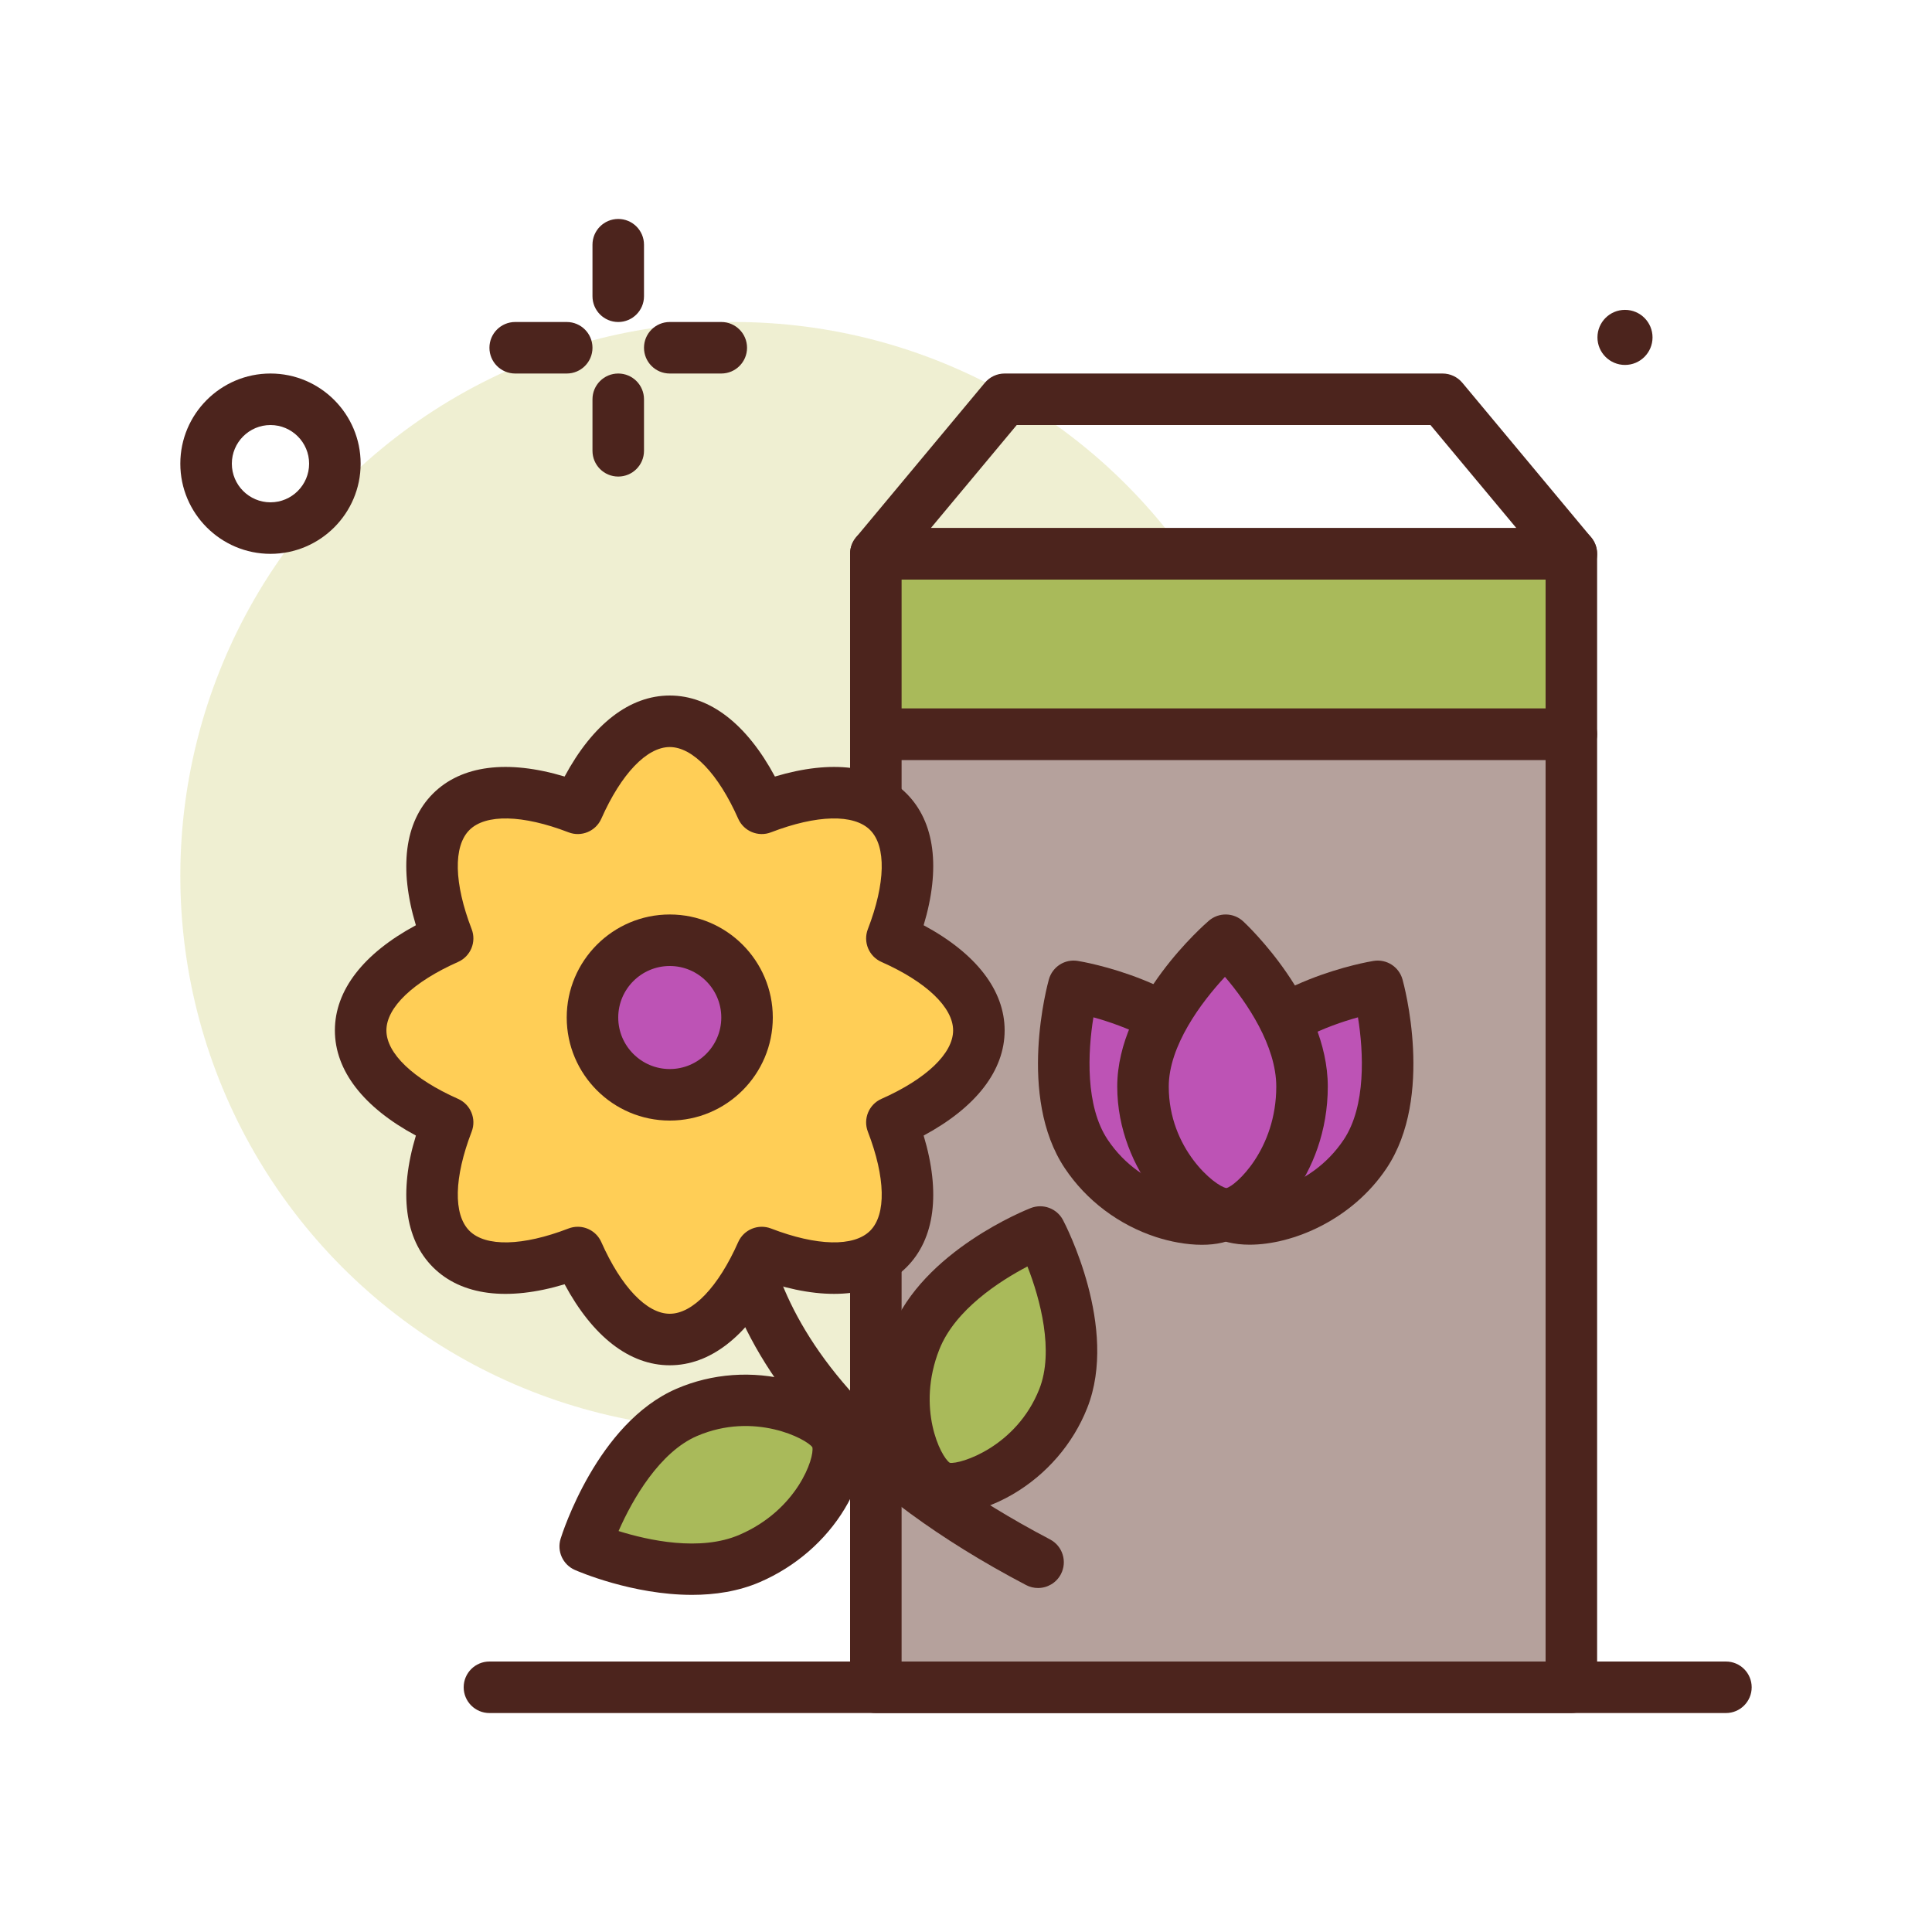<svg id="box" enable-background="new 0 0 300 300" height="512" viewBox="0 0 300 300" width="512" xmlns="http://www.w3.org/2000/svg"><g><circle cx="114" cy="136" fill="#efefd2" r="86"/><g fill="#4c241d"><path d="m96 50c-2.211 0-4-1.791-4-4v-8c0-2.209 1.789-4 4-4s4 1.791 4 4v8c0 2.209-1.789 4-4 4z"/><path d="m96 74c-2.211 0-4-1.791-4-4v-8c0-2.209 1.789-4 4-4s4 1.791 4 4v8c0 2.209-1.789 4-4 4z"/><path d="m88 58h-8c-2.211 0-4-1.791-4-4s1.789-4 4-4h8c2.211 0 4 1.791 4 4s-1.789 4-4 4z"/><path d="m112 58h-8c-2.211 0-4-1.791-4-4s1.789-4 4-4h8c2.211 0 4 1.791 4 4s-1.789 4-4 4z"/><path d="m42 86c-7.719 0-14-6.281-14-14s6.281-14 14-14 14 6.281 14 14-6.281 14-14 14zm0-20c-3.309 0-6 2.691-6 6s2.691 6 6 6 6-2.691 6-6-2.691-6-6-6z"/><circle cx="252.328" cy="52.391" r="4.276"/></g><g><path d="m136 114h108v148h-108z" fill="#b5a19c"/><path d="m244 266h-108c-2.211 0-4-1.791-4-4v-148c0-2.209 1.789-4 4-4h108c2.211 0 4 1.791 4 4v148c0 2.209-1.789 4-4 4zm-104-8h100v-140h-100z" fill="#4c241d"/></g><path d="m244 90h-108c-1.551 0-2.965-.898-3.621-2.303-.66-1.406-.445-3.066.547-4.258l20-24c.762-.912 1.886-1.439 3.074-1.439h68c1.188 0 2.312.527 3.074 1.439l20 24c.992 1.191 1.207 2.852.547 4.258-.656 1.405-2.07 2.303-3.621 2.303zm-99.461-8h90.922l-13.336-16h-64.25z" fill="#4c241d"/><g><path d="m191.447 165.464c-6.518 9.752-4.297 20.891-1.122 23.013s15.137.462 21.655-9.29 1.947-26.025 1.947-26.025-15.963 2.55-22.48 12.302z" fill="#bd53b5"/><path d="m194.047 193.275c-2.406 0-4.484-.496-5.945-1.473-2.859-1.91-4.672-6.338-4.848-11.842-.188-5.805 1.539-11.742 4.867-16.719 7.402-11.078 24.453-13.916 25.172-14.031 2.016-.324 3.934.912 4.484 2.867.207.738 4.98 18.176-2.473 29.33-5.363 8.023-14.566 11.868-21.257 11.868zm.723-25.587c-5.438 8.141-3.297 16.369-2.113 17.547 1.434.609 10.617-.221 16-8.271 3.48-5.213 3.086-13.613 2.207-18.994-4.626 1.282-12.384 4.167-16.094 9.718z" fill="#4c241d"/></g><g><path d="m189.202 165.464c6.518 9.752 4.297 20.891 1.122 23.013s-15.137.462-21.655-9.29-1.947-26.025-1.947-26.025 15.963 2.55 22.48 12.302z" fill="#bd53b5"/><path d="m186.633 193.291c-2.426 0-4.977-.504-7.121-1.203-5.797-1.889-10.824-5.682-14.164-10.68-7.457-11.154-2.684-28.592-2.477-29.33.551-1.957 2.469-3.197 4.484-2.867.719.115 17.77 2.953 25.172 14.031 3.328 4.977 5.055 10.914 4.867 16.719-.176 5.504-1.988 9.932-4.848 11.842-1.601 1.07-3.706 1.488-5.913 1.488zm-16.848-35.322c-.879 5.381-1.273 13.779 2.211 18.994 5.383 8.049 14.566 8.875 16.203 8.129.977-1.035 3.117-9.264-2.32-17.404-3.711-5.551-11.469-8.436-16.094-9.719z" fill="#4c241d"/></g><g><path d="m202.179 168.72c0 11.73-8.035 19.757-11.854 19.757s-12.842-8.027-12.842-19.757 12.842-22.72 12.842-22.72 11.854 10.99 11.854 22.72z" fill="#bd53b5"/><path d="m190.324 192.477c-6.648 0-16.84-10.643-16.84-23.756 0-13.418 13.656-25.262 14.238-25.76 1.543-1.32 3.828-1.275 5.32.105.535.498 13.137 12.33 13.137 25.654.001 13.782-9.472 23.757-15.855 23.757zm-.113-40.791c-3.719 3.984-8.727 10.756-8.727 17.035 0 9.684 7.184 15.469 8.953 15.762 1.391-.318 7.742-5.969 7.742-15.762.001-6.319-4.542-13.041-7.968-17.035z" fill="#4c241d"/></g><path d="m161.184 246.584c-.625 0-1.262-.146-1.855-.457-55.148-28.936-48.754-64.225-48.457-65.713.438-2.166 2.539-3.572 4.711-3.133 2.156.434 3.559 2.531 3.137 4.689-.25 1.357-5.07 31.154 44.328 57.07 1.957 1.027 2.711 3.445 1.684 5.402-.716 1.363-2.107 2.142-3.548 2.142z" fill="#4c241d"/><g><path d="m56 160c0-5.555 5.16-10.585 13.509-14.287-3.286-8.521-3.377-15.727.55-19.654 3.928-3.928 11.134-3.836 19.654-.55 3.701-8.349 8.732-13.509 14.287-13.509s10.586 5.16 14.287 13.509c8.521-3.286 15.727-3.377 19.654.55 3.928 3.928 3.836 11.134.55 19.654 8.349 3.702 13.509 8.732 13.509 14.287s-5.16 10.585-13.509 14.287c3.286 8.521 3.377 15.727-.55 19.654s-11.134 3.836-19.654.55c-3.702 8.349-8.732 13.509-14.287 13.509s-10.585-5.16-14.287-13.509c-8.521 3.286-15.727 3.377-19.654-.55-3.928-3.928-3.836-11.134-.55-19.654-8.349-3.702-13.509-8.732-13.509-14.287z" fill="#ffce56"/><path d="m104 212c-6.234 0-11.949-4.434-16.328-12.58-8.852 2.662-16.031 1.758-20.441-2.648-4.406-4.41-5.312-11.586-2.652-20.443-8.145-4.382-12.579-10.097-12.579-16.329s4.434-11.947 12.578-16.328c-2.66-8.857-1.754-16.033 2.652-20.441 4.41-4.408 11.59-5.307 20.441-2.652 4.38-8.145 10.095-12.579 16.329-12.579s11.949 4.434 16.328 12.58c8.863-2.656 16.035-1.756 20.441 2.648 4.406 4.41 5.312 11.586 2.652 20.443 8.145 4.382 12.579 10.097 12.579 16.329s-4.434 11.947-12.578 16.328c2.66 8.857 1.754 16.033-2.652 20.441-4.41 4.408-11.59 5.307-20.441 2.652-4.38 8.145-10.095 12.579-16.329 12.579zm-14.285-21.508c1.539 0 2.996.893 3.656 2.379 3.09 6.969 7.063 11.129 10.629 11.129s7.539-4.16 10.629-11.129c.863-1.949 3.113-2.873 5.094-2.111 7.121 2.744 12.867 2.871 15.391.352 2.52-2.521 2.391-8.273-.352-15.385-.77-1.99.16-4.232 2.109-5.096 6.969-3.09 11.129-7.065 11.129-10.631s-4.16-7.541-11.129-10.631c-1.949-.863-2.879-3.105-2.109-5.096 2.742-7.111 2.871-12.863.352-15.387-2.52-2.521-8.273-2.385-15.391.354-1.98.771-4.227-.16-5.094-2.111-3.09-6.969-7.063-11.129-10.629-11.129s-7.539 4.16-10.629 11.129c-.863 1.951-3.105 2.883-5.094 2.111-7.125-2.744-12.871-2.871-15.391-.352-2.52 2.521-2.391 8.273.352 15.385.77 1.99-.16 4.232-2.109 5.096-6.969 3.09-11.129 7.065-11.129 10.631s4.16 7.541 11.129 10.631c1.949.863 2.879 3.105 2.109 5.096-2.742 7.111-2.871 12.863-.352 15.387 2.527 2.525 8.277 2.389 15.391-.354.473-.182.957-.268 1.438-.268z" fill="#4c241d"/></g><g><path d="m142.142 208.073c-4.316 10.907.203 21.327 3.754 22.732s14.894-2.739 19.21-13.646-3.582-25.851-3.582-25.851-15.066 5.858-19.382 16.765z" fill="#a9ba5a"/><path d="m147.566 235.072c-1.117 0-2.18-.168-3.145-.549-5.934-2.346-11.066-15.105-6-27.922 0 0 0 0 0-.002 4.902-12.387 20.969-18.754 21.652-19.02 1.887-.729 4.035.064 4.984 1.859.359.676 8.703 16.715 3.766 29.193-2.211 5.59-6.332 10.357-11.598 13.424-2.772 1.615-6.424 3.017-9.659 3.017zm-1.707-25.529c-3.598 9.107.227 16.699 1.629 17.602 1.574.264 10.336-2.457 13.898-11.457 2.309-5.832.148-13.957-1.844-19.033-4.249 2.228-11.226 6.681-13.683 12.888z" fill="#4c241d"/></g><g><path d="m116.428 241.985c10.767-4.653 14.949-15.213 13.434-18.718-1.515-3.506-12.462-8.604-23.23-3.951-10.767 4.653-15.762 20.801-15.762 20.801s14.79 6.521 25.558 1.868z" fill="#a9ba5a"/><path d="m107.449 247.65c-9.266 0-17.707-3.66-18.191-3.873-1.859-.82-2.809-2.9-2.207-4.842.227-.73 5.676-17.969 17.996-23.291 5.516-2.385 11.797-2.84 17.695-1.279 4.164 1.104 9.188 3.605 10.789 7.318 1.363 3.154.484 7.855-2.355 12.574-2.992 4.977-7.668 9.025-13.164 11.4-3.375 1.46-7.028 1.993-10.563 1.993zm8.977-5.664h.039zm-20.375-4.246c4.578 1.434 12.66 3.229 18.789.574 8.988-3.885 11.656-11.957 11.301-13.588-.875-1.279-9.023-5.574-17.922-1.738-5.758 2.489-9.985 9.756-12.168 14.752z" fill="#4c241d"/></g><g><circle cx="104" cy="158" fill="#bd53b5" r="12"/><path d="m104 174c-8.824 0-16-7.178-16-16s7.176-16 16-16 16 7.178 16 16-7.176 16-16 16zm0-24c-4.41 0-8 3.588-8 8s3.59 8 8 8 8-3.588 8-8-3.59-8-8-8z" fill="#4c241d"/></g><g><path d="m136 86h108v28h-108z" fill="#a9ba5a"/><path d="m244 118h-108c-2.211 0-4-1.791-4-4v-28c0-2.209 1.789-4 4-4h108c2.211 0 4 1.791 4 4v28c0 2.209-1.789 4-4 4zm-104-8h100v-20h-100z" fill="#4c241d"/></g><path d="m268 266h-192c-2.211 0-4-1.791-4-4s1.789-4 4-4h192c2.211 0 4 1.791 4 4s-1.789 4-4 4z" fill="#4c241d"/></g></svg>